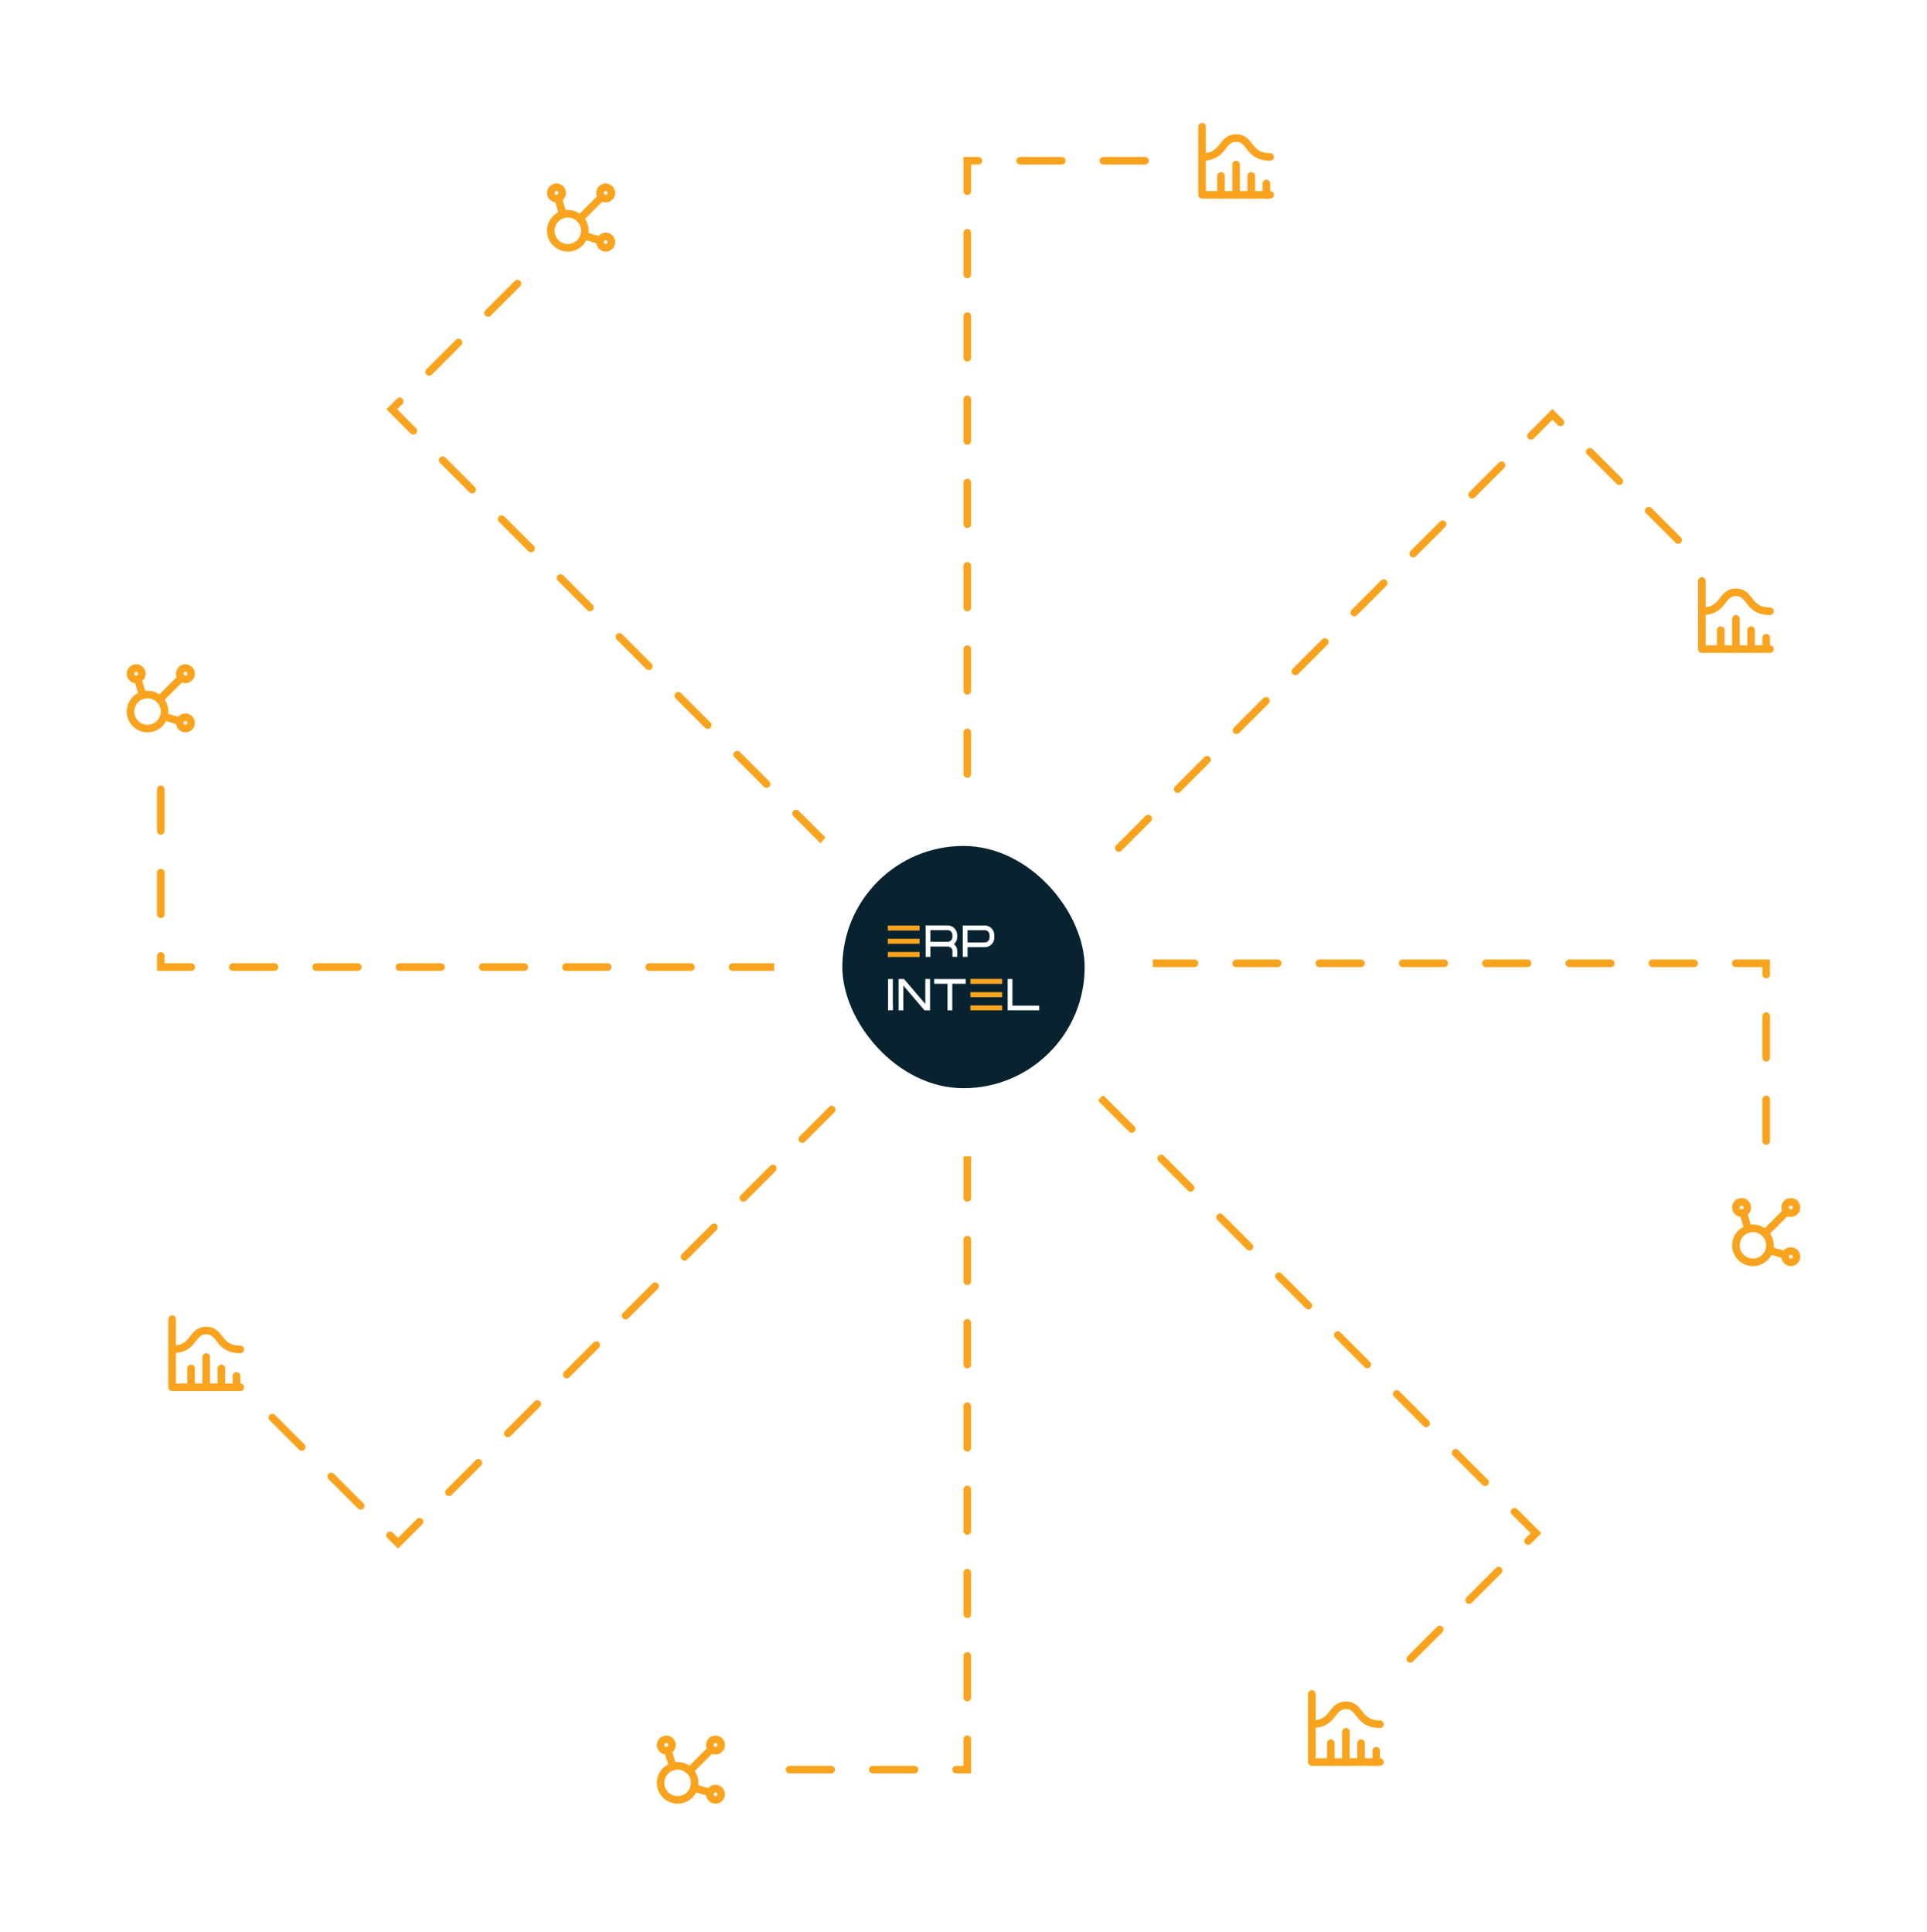 <svg xmlns="http://www.w3.org/2000/svg" width="373" height="374" viewBox="0 0 373 374" fill="none">
<path d="M187.233 149.855V31.124H223.145" stroke="#FAA31E" stroke-width="1.466" stroke-linecap="round" stroke-dasharray="8.06 8.06"/>
<path d="M216.549 164.184L300.504 80.228L325.898 105.622" stroke="#FAA31E" stroke-width="1.466" stroke-linecap="round" stroke-dasharray="8.06 8.06"/>
<path d="M149.855 187.232L31.124 187.232L31.124 151.32" stroke="#FAA31E" stroke-width="1.466" stroke-linecap="round" stroke-dasharray="8.06 8.06"/>
<path d="M159.786 163.194L75.831 79.238L101.225 53.844" stroke="#FAA31E" stroke-width="1.466" stroke-linecap="round" stroke-dasharray="8.06 8.06"/>
<path d="M187.233 223.879L187.233 342.609L151.321 342.609" stroke="#FAA31E" stroke-width="1.466" stroke-linecap="round" stroke-dasharray="8.06 8.06"/>
<path d="M223.145 186.5L341.876 186.5L341.876 222.412" stroke="#FAA31E" stroke-width="1.466" stroke-linecap="round" stroke-dasharray="8.06 8.06"/>
<path d="M213.36 212.885L297.315 296.84L271.921 322.234" stroke="#FAA31E" stroke-width="1.466" stroke-linecap="round" stroke-dasharray="8.06 8.06"/>
<path d="M160.995 214.825L77.04 298.78L51.646 273.386" stroke="#FAA31E" stroke-width="1.466" stroke-linecap="round" stroke-dasharray="8.06 8.06"/>
<circle cx="186.866" cy="186.866" r="10.627" fill="#23A4DD" fill-opacity="0.5"/>
<g filter="url(#filter0_d_2495_28505)">
<rect x="149.854" y="150.588" width="73.291" height="73.291" rx="36.645" fill="white"/>
<rect x="163.047" y="163.78" width="46.906" height="46.906" rx="23.453" fill="#07232F"/>
<path d="M185.281 184.058V185.25H184.36V184.058C184.36 183.856 184.266 183.662 184.094 183.511C183.897 183.342 183.645 183.25 183.385 183.254H180.093L180.095 185.254H179.176L179.172 182.586C179.169 182.559 179.167 182.531 179.167 182.503V179.919C179.167 179.907 179.167 179.894 179.167 179.882V179.174H179.856C179.877 179.172 179.899 179.171 179.921 179.171H183.432C183.673 179.171 183.912 179.218 184.135 179.31C184.358 179.402 184.561 179.536 184.732 179.706C184.903 179.876 185.038 180.078 185.131 180.3C185.223 180.521 185.271 180.759 185.271 181V181.426C185.272 181.667 185.224 181.905 185.132 182.127C185.04 182.349 184.904 182.55 184.732 182.72C184.708 182.743 184.683 182.767 184.658 182.789C184.674 182.802 184.69 182.816 184.705 182.83C184.879 182.982 185.021 183.168 185.122 183.375C185.226 183.588 185.281 183.821 185.281 184.058ZM184.353 180.998C184.353 180.755 184.255 180.523 184.083 180.351C183.911 180.18 183.677 180.083 183.433 180.083H180.088L180.091 182.339H183.432C183.676 182.339 183.909 182.242 184.082 182.071C184.254 181.899 184.351 181.667 184.352 181.424L184.353 180.998Z" fill="white"/>
<path d="M192.458 181.014V181.545C192.457 182.032 192.263 182.499 191.916 182.843C191.57 183.188 191.101 183.381 190.611 183.381H187.286L187.289 185.246H186.369L186.364 182.878C186.361 182.853 186.359 182.829 186.359 182.804V179.755C186.359 179.745 186.359 179.735 186.359 179.726V179.182H186.877C186.898 179.18 186.919 179.179 186.94 179.179H190.611C190.853 179.178 191.093 179.226 191.317 179.318C191.541 179.41 191.745 179.545 191.916 179.715C192.088 179.886 192.224 180.088 192.317 180.311C192.41 180.534 192.458 180.772 192.458 181.014ZM191.538 181.014C191.538 180.769 191.44 180.535 191.266 180.362C191.092 180.189 190.857 180.092 190.611 180.092H187.282L187.285 182.466H190.613C190.858 182.466 191.094 182.369 191.267 182.196C191.441 182.024 191.539 181.789 191.539 181.545L191.538 181.014Z" fill="white"/>
<path d="M178.96 195.62L174.846 190.793V195.622H173.926V189.547H173.93H174.988L179.105 194.375V189.545H180.024V195.62H178.96Z" fill="white"/>
<path d="M186.925 189.547V190.461H184.33V195.619H183.41V190.461H180.816V189.547H186.925Z" fill="white"/>
<path d="M201.158 194.702V195.616L195.048 195.61V189.548H195.968V194.697L201.158 194.702Z" fill="white"/>
<path d="M172.82 194.697V189.548H171.901V195.611H171.965H172.841V194.697H172.82Z" fill="white"/>
<path d="M193.987 194.646H187.829V195.613H193.987V194.646Z" fill="#FAA31E"/>
<path d="M193.987 192.085H187.829V193.051H193.987V192.085Z" fill="#FAA31E"/>
<path d="M193.987 189.521H187.829V190.488H193.987V189.521Z" fill="#FAA31E"/>
<path d="M178 184.313H171.842V185.28H178V184.313Z" fill="#FAA31E"/>
<path d="M178 181.75H171.842V182.716H178V181.75Z" fill="#FAA31E"/>
<path d="M178 179.188H171.842V180.155H178V179.188Z" fill="#FAA31E"/>
</g>
<g filter="url(#filter1_d_2495_28505)">
<rect x="223.146" y="15" width="32.248" height="32.248" rx="16.124" fill="white"/>
<g clip-path="url(#clip0_2495_28505)">
<path d="M232.673 24.527V37.72H245.865" stroke="#FAA31E" stroke-width="1.466" stroke-linecap="round" stroke-linejoin="round"/>
<path d="M245.132 35.522V37.72" stroke="#FAA31E" stroke-width="1.466" stroke-linecap="round" stroke-linejoin="round"/>
<path d="M242.201 34.056V37.72" stroke="#FAA31E" stroke-width="1.466" stroke-linecap="round" stroke-linejoin="round"/>
<path d="M239.269 31.856V37.72" stroke="#FAA31E" stroke-width="1.466" stroke-linecap="round" stroke-linejoin="round"/>
<path d="M236.337 34.056V37.72" stroke="#FAA31E" stroke-width="1.466" stroke-linecap="round" stroke-linejoin="round"/>
<path d="M232.673 30.391C237.07 30.391 236.337 26.727 239.269 26.727C242.201 26.727 241.468 30.391 245.865 30.391" stroke="#FAA31E" stroke-width="1.466" stroke-linecap="round" stroke-linejoin="round"/>
</g>
</g>
<g filter="url(#filter2_d_2495_28505)">
<rect x="319.889" y="102.948" width="32.248" height="32.248" rx="16.124" fill="white"/>
<g clip-path="url(#clip1_2495_28505)">
<path d="M329.417 112.477V125.669H342.609" stroke="#FAA31E" stroke-width="1.466" stroke-linecap="round" stroke-linejoin="round"/>
<path d="M341.876 123.47V125.668" stroke="#FAA31E" stroke-width="1.466" stroke-linecap="round" stroke-linejoin="round"/>
<path d="M338.944 122.004V125.668" stroke="#FAA31E" stroke-width="1.466" stroke-linecap="round" stroke-linejoin="round"/>
<path d="M336.013 119.806V125.669" stroke="#FAA31E" stroke-width="1.466" stroke-linecap="round" stroke-linejoin="round"/>
<path d="M333.081 122.004V125.668" stroke="#FAA31E" stroke-width="1.466" stroke-linecap="round" stroke-linejoin="round"/>
<path d="M329.417 118.339C333.814 118.339 333.081 114.675 336.013 114.675C338.944 114.675 338.211 118.339 342.609 118.339" stroke="#FAA31E" stroke-width="1.466" stroke-linecap="round" stroke-linejoin="round"/>
</g>
</g>
<g filter="url(#filter3_d_2495_28505)">
<rect x="244.399" y="318.423" width="32.248" height="32.248" rx="16.124" fill="white"/>
<g clip-path="url(#clip2_2495_28505)">
<path d="M253.927 327.951V341.143H267.12" stroke="#FAA31E" stroke-width="1.466" stroke-linecap="round" stroke-linejoin="round"/>
<path d="M266.387 338.944V341.143" stroke="#FAA31E" stroke-width="1.466" stroke-linecap="round" stroke-linejoin="round"/>
<path d="M263.455 337.479V341.143" stroke="#FAA31E" stroke-width="1.466" stroke-linecap="round" stroke-linejoin="round"/>
<path d="M260.523 335.28V341.144" stroke="#FAA31E" stroke-width="1.466" stroke-linecap="round" stroke-linejoin="round"/>
<path d="M257.592 337.479V341.143" stroke="#FAA31E" stroke-width="1.466" stroke-linecap="round" stroke-linejoin="round"/>
<path d="M253.927 333.814C258.325 333.814 257.592 330.149 260.523 330.149C263.455 330.149 262.722 333.814 267.12 333.814" stroke="#FAA31E" stroke-width="1.466" stroke-linecap="round" stroke-linejoin="round"/>
</g>
</g>
<g filter="url(#filter4_d_2495_28505)">
<rect x="23.795" y="245.865" width="32.248" height="32.248" rx="16.124" fill="white"/>
<g clip-path="url(#clip3_2495_28505)">
<path d="M33.323 255.394V268.586H46.515" stroke="#FAA31E" stroke-width="1.466" stroke-linecap="round" stroke-linejoin="round"/>
<path d="M45.782 266.387V268.585" stroke="#FAA31E" stroke-width="1.466" stroke-linecap="round" stroke-linejoin="round"/>
<path d="M42.851 264.921V268.585" stroke="#FAA31E" stroke-width="1.466" stroke-linecap="round" stroke-linejoin="round"/>
<path d="M39.919 262.723V268.586" stroke="#FAA31E" stroke-width="1.466" stroke-linecap="round" stroke-linejoin="round"/>
<path d="M36.987 264.921V268.585" stroke="#FAA31E" stroke-width="1.466" stroke-linecap="round" stroke-linejoin="round"/>
<path d="M33.323 261.256C37.72 261.256 36.987 257.592 39.919 257.592C42.85 257.592 42.118 261.256 46.515 261.256" stroke="#FAA31E" stroke-width="1.466" stroke-linecap="round" stroke-linejoin="round"/>
</g>
</g>
<g filter="url(#filter5_d_2495_28505)">
<rect x="96.353" y="25.993" width="32.248" height="32.248" rx="16.124" fill="white"/>
<g clip-path="url(#clip4_2495_28505)">
<path d="M108.029 38.405L108.963 41.519M113.073 45.63L116.188 46.565" stroke="#FAA31E" stroke-width="1.466" stroke-linecap="round" stroke-linejoin="round"/>
<path d="M112.244 42.35L116.465 38.129" stroke="#FAA31E" stroke-width="1.466" stroke-linecap="round" stroke-linejoin="round"/>
<path d="M106.613 37.353C106.613 37.498 106.642 37.641 106.697 37.774C106.752 37.907 106.833 38.029 106.935 38.131C107.037 38.233 107.159 38.314 107.292 38.369C107.425 38.424 107.568 38.453 107.713 38.453C107.857 38.453 108 38.424 108.133 38.369C108.267 38.314 108.388 38.233 108.49 38.131C108.592 38.029 108.673 37.907 108.728 37.774C108.784 37.641 108.812 37.498 108.812 37.353C108.812 37.209 108.784 37.066 108.728 36.933C108.673 36.799 108.592 36.678 108.49 36.576C108.388 36.474 108.267 36.393 108.133 36.338C108 36.282 107.857 36.254 107.713 36.254C107.568 36.254 107.425 36.282 107.292 36.338C107.159 36.393 107.037 36.474 106.935 36.576C106.833 36.678 106.752 36.799 106.697 36.933C106.642 37.066 106.613 37.209 106.613 37.353Z" stroke="#FAA31E" stroke-width="1.466" stroke-linecap="round" stroke-linejoin="round"/>
<path d="M116.141 37.353C116.141 37.645 116.257 37.925 116.463 38.131C116.669 38.337 116.949 38.453 117.24 38.453C117.532 38.453 117.812 38.337 118.018 38.131C118.224 37.925 118.34 37.645 118.34 37.353C118.34 37.062 118.224 36.782 118.018 36.576C117.812 36.37 117.532 36.254 117.24 36.254C116.949 36.254 116.669 36.37 116.463 36.576C116.257 36.782 116.141 37.062 116.141 37.353Z" stroke="#FAA31E" stroke-width="1.466" stroke-linecap="round" stroke-linejoin="round"/>
<path d="M116.141 46.882C116.141 47.173 116.257 47.453 116.463 47.659C116.669 47.865 116.949 47.981 117.24 47.981C117.532 47.981 117.812 47.865 118.018 47.659C118.224 47.453 118.34 47.173 118.34 46.882C118.34 46.59 118.224 46.31 118.018 46.104C117.812 45.898 117.532 45.782 117.24 45.782C116.949 45.782 116.669 45.898 116.463 46.104C116.257 46.31 116.141 46.59 116.141 46.882Z" stroke="#FAA31E" stroke-width="1.466" stroke-linecap="round" stroke-linejoin="round"/>
<path d="M106.613 44.683C106.613 45.557 106.961 46.396 107.579 47.015C108.198 47.633 109.037 47.981 109.911 47.981C110.786 47.981 111.625 47.633 112.243 47.015C112.862 46.396 113.209 45.557 113.209 44.683C113.209 43.808 112.862 42.969 112.243 42.351C111.625 41.732 110.786 41.385 109.911 41.385C109.037 41.385 108.198 41.732 107.579 42.351C106.961 42.969 106.613 43.808 106.613 44.683Z" stroke="#FAA31E" stroke-width="1.466" stroke-linecap="round" stroke-linejoin="round"/>
</g>
</g>
<g filter="url(#filter6_d_2495_28505)">
<rect x="15" y="119.072" width="32.248" height="32.248" rx="16.124" fill="white"/>
<g clip-path="url(#clip5_2495_28505)">
<path d="M26.676 131.484L27.611 134.598M31.72 138.709L34.836 139.644" stroke="#FAA31E" stroke-width="1.466" stroke-linecap="round" stroke-linejoin="round"/>
<path d="M30.892 135.429L35.112 131.208" stroke="#FAA31E" stroke-width="1.466" stroke-linecap="round" stroke-linejoin="round"/>
<path d="M25.261 130.432C25.261 130.577 25.289 130.72 25.344 130.853C25.4 130.986 25.481 131.108 25.583 131.21C25.685 131.312 25.806 131.393 25.939 131.448C26.073 131.503 26.216 131.532 26.36 131.532C26.505 131.532 26.647 131.503 26.781 131.448C26.914 131.393 27.035 131.312 27.137 131.21C27.24 131.108 27.32 130.986 27.376 130.853C27.431 130.72 27.459 130.577 27.459 130.432C27.459 130.288 27.431 130.145 27.376 130.012C27.32 129.878 27.24 129.757 27.137 129.655C27.035 129.553 26.914 129.472 26.781 129.417C26.647 129.361 26.505 129.333 26.36 129.333C26.216 129.333 26.073 129.361 25.939 129.417C25.806 129.472 25.685 129.553 25.583 129.655C25.481 129.757 25.4 129.878 25.344 130.012C25.289 130.145 25.261 130.288 25.261 130.432Z" stroke="#FAA31E" stroke-width="1.466" stroke-linecap="round" stroke-linejoin="round"/>
<path d="M34.789 130.432C34.789 130.724 34.904 131.004 35.111 131.21C35.317 131.416 35.596 131.532 35.888 131.532C36.179 131.532 36.459 131.416 36.665 131.21C36.871 131.004 36.987 130.724 36.987 130.432C36.987 130.141 36.871 129.861 36.665 129.655C36.459 129.449 36.179 129.333 35.888 129.333C35.596 129.333 35.317 129.449 35.111 129.655C34.904 129.861 34.789 130.141 34.789 130.432Z" stroke="#FAA31E" stroke-width="1.466" stroke-linecap="round" stroke-linejoin="round"/>
<path d="M34.789 139.961C34.789 140.252 34.904 140.532 35.111 140.738C35.317 140.944 35.596 141.06 35.888 141.06C36.179 141.06 36.459 140.944 36.665 140.738C36.871 140.532 36.987 140.252 36.987 139.961C36.987 139.669 36.871 139.389 36.665 139.183C36.459 138.977 36.179 138.861 35.888 138.861C35.596 138.861 35.317 138.977 35.111 139.183C34.904 139.389 34.789 139.669 34.789 139.961Z" stroke="#FAA31E" stroke-width="1.466" stroke-linecap="round" stroke-linejoin="round"/>
<path d="M25.261 137.762C25.261 138.637 25.608 139.476 26.227 140.094C26.845 140.713 27.684 141.06 28.559 141.06C29.433 141.06 30.272 140.713 30.891 140.094C31.509 139.476 31.857 138.637 31.857 137.762C31.857 136.887 31.509 136.048 30.891 135.43C30.272 134.811 29.433 134.464 28.559 134.464C27.684 134.464 26.845 134.811 26.227 135.43C25.608 136.048 25.261 136.887 25.261 137.762Z" stroke="#FAA31E" stroke-width="1.466" stroke-linecap="round" stroke-linejoin="round"/>
</g>
</g>
<g filter="url(#filter7_d_2495_28505)">
<rect x="117.607" y="326.485" width="32.248" height="32.248" rx="16.124" fill="white"/>
<g clip-path="url(#clip6_2495_28505)">
<path d="M129.283 338.897L130.217 342.012M134.327 346.122L137.442 347.057" stroke="#FAA31E" stroke-width="1.466" stroke-linecap="round" stroke-linejoin="round"/>
<path d="M133.499 342.841L137.719 338.62" stroke="#FAA31E" stroke-width="1.466" stroke-linecap="round" stroke-linejoin="round"/>
<path d="M127.868 337.845C127.868 337.99 127.896 338.133 127.951 338.266C128.007 338.4 128.088 338.521 128.19 338.623C128.292 338.725 128.413 338.806 128.546 338.861C128.68 338.916 128.823 338.945 128.967 338.945C129.111 338.945 129.254 338.916 129.388 338.861C129.521 338.806 129.642 338.725 129.744 338.623C129.846 338.521 129.927 338.4 129.983 338.266C130.038 338.133 130.066 337.99 130.066 337.845C130.066 337.701 130.038 337.558 129.983 337.425C129.927 337.291 129.846 337.17 129.744 337.068C129.642 336.966 129.521 336.885 129.388 336.83C129.254 336.775 129.111 336.746 128.967 336.746C128.823 336.746 128.68 336.775 128.546 336.83C128.413 336.885 128.292 336.966 128.19 337.068C128.088 337.17 128.007 337.291 127.951 337.425C127.896 337.558 127.868 337.701 127.868 337.845Z" stroke="#FAA31E" stroke-width="1.466" stroke-linecap="round" stroke-linejoin="round"/>
<path d="M137.396 337.845C137.396 338.137 137.511 338.417 137.718 338.623C137.924 338.829 138.203 338.945 138.495 338.945C138.786 338.945 139.066 338.829 139.272 338.623C139.478 338.417 139.594 338.137 139.594 337.845C139.594 337.554 139.478 337.274 139.272 337.068C139.066 336.862 138.786 336.746 138.495 336.746C138.203 336.746 137.924 336.862 137.718 337.068C137.511 337.274 137.396 337.554 137.396 337.845Z" stroke="#FAA31E" stroke-width="1.466" stroke-linecap="round" stroke-linejoin="round"/>
<path d="M137.396 347.373C137.396 347.664 137.511 347.944 137.718 348.15C137.924 348.356 138.203 348.472 138.495 348.472C138.786 348.472 139.066 348.356 139.272 348.15C139.478 347.944 139.594 347.664 139.594 347.373C139.594 347.081 139.478 346.802 139.272 346.595C139.066 346.389 138.786 346.273 138.495 346.273C138.203 346.273 137.924 346.389 137.718 346.595C137.511 346.802 137.396 347.081 137.396 347.373Z" stroke="#FAA31E" stroke-width="1.466" stroke-linecap="round" stroke-linejoin="round"/>
<path d="M127.868 345.174C127.868 346.049 128.215 346.888 128.834 347.506C129.452 348.125 130.291 348.472 131.166 348.472C132.04 348.472 132.879 348.125 133.498 347.506C134.116 346.888 134.464 346.049 134.464 345.174C134.464 344.299 134.116 343.46 133.498 342.842C132.879 342.223 132.04 341.876 131.166 341.876C130.291 341.876 129.452 342.223 128.834 342.842C128.215 343.46 127.868 344.299 127.868 345.174Z" stroke="#FAA31E" stroke-width="1.466" stroke-linecap="round" stroke-linejoin="round"/>
</g>
</g>
<g filter="url(#filter8_d_2495_28505)">
<rect x="325.752" y="222.412" width="32.248" height="32.248" rx="16.124" fill="white"/>
<g clip-path="url(#clip7_2495_28505)">
<path d="M337.428 234.824L338.363 237.938M342.472 242.049L345.588 242.984" stroke="#FAA31E" stroke-width="1.466" stroke-linecap="round" stroke-linejoin="round"/>
<path d="M341.644 238.769L345.865 234.548" stroke="#FAA31E" stroke-width="1.466" stroke-linecap="round" stroke-linejoin="round"/>
<path d="M336.013 233.772C336.013 233.917 336.041 234.06 336.096 234.193C336.152 234.326 336.233 234.447 336.335 234.55C336.437 234.652 336.558 234.733 336.691 234.788C336.825 234.843 336.968 234.872 337.112 234.872C337.256 234.872 337.399 234.843 337.533 234.788C337.666 234.733 337.787 234.652 337.889 234.55C337.992 234.447 338.072 234.326 338.128 234.193C338.183 234.06 338.211 233.917 338.211 233.772C338.211 233.628 338.183 233.485 338.128 233.352C338.072 233.218 337.992 233.097 337.889 232.995C337.787 232.893 337.666 232.812 337.533 232.757C337.399 232.701 337.256 232.673 337.112 232.673C336.968 232.673 336.825 232.701 336.691 232.757C336.558 232.812 336.437 232.893 336.335 232.995C336.233 233.097 336.152 233.218 336.096 233.352C336.041 233.485 336.013 233.628 336.013 233.772Z" stroke="#FAA31E" stroke-width="1.466" stroke-linecap="round" stroke-linejoin="round"/>
<path d="M345.541 233.772C345.541 234.064 345.656 234.343 345.863 234.55C346.069 234.756 346.348 234.872 346.64 234.872C346.931 234.872 347.211 234.756 347.417 234.55C347.623 234.343 347.739 234.064 347.739 233.772C347.739 233.481 347.623 233.201 347.417 232.995C347.211 232.789 346.931 232.673 346.64 232.673C346.348 232.673 346.069 232.789 345.863 232.995C345.656 233.201 345.541 233.481 345.541 233.772Z" stroke="#FAA31E" stroke-width="1.466" stroke-linecap="round" stroke-linejoin="round"/>
<path d="M345.541 243.301C345.541 243.592 345.656 243.872 345.863 244.078C346.069 244.284 346.348 244.4 346.64 244.4C346.931 244.4 347.211 244.284 347.417 244.078C347.623 243.872 347.739 243.592 347.739 243.301C347.739 243.009 347.623 242.729 347.417 242.523C347.211 242.317 346.931 242.201 346.64 242.201C346.348 242.201 346.069 242.317 345.863 242.523C345.656 242.729 345.541 243.009 345.541 243.301Z" stroke="#FAA31E" stroke-width="1.466" stroke-linecap="round" stroke-linejoin="round"/>
<path d="M336.013 241.102C336.013 241.976 336.36 242.815 336.979 243.434C337.597 244.052 338.436 244.4 339.311 244.4C340.185 244.4 341.024 244.052 341.643 243.434C342.261 242.815 342.609 241.976 342.609 241.102C342.609 240.227 342.261 239.388 341.643 238.77C341.024 238.151 340.185 237.804 339.311 237.804C338.436 237.804 337.597 238.151 336.979 238.77C336.36 239.388 336.013 240.227 336.013 241.102Z" stroke="#FAA31E" stroke-width="1.466" stroke-linecap="round" stroke-linejoin="round"/>
</g>
</g>
<defs>
<filter id="filter0_d_2495_28505" x="127.867" y="128.601" width="117.265" height="117.265" filterUnits="userSpaceOnUse" color-interpolation-filters="sRGB">
<feFlood flood-opacity="0" result="BackgroundImageFix"/>
<feColorMatrix in="SourceAlpha" type="matrix" values="0 0 0 0 0 0 0 0 0 0 0 0 0 0 0 0 0 0 127 0" result="hardAlpha"/>
<feOffset/>
<feGaussianBlur stdDeviation="10.994"/>
<feComposite in2="hardAlpha" operator="out"/>
<feColorMatrix type="matrix" values="0 0 0 0 0.086 0 0 0 0 0.086 0 0 0 0 0.086 0 0 0 0.1 0"/>
<feBlend mode="normal" in2="BackgroundImageFix" result="effect1_dropShadow_2495_28505"/>
<feBlend mode="normal" in="SourceGraphic" in2="effect1_dropShadow_2495_28505" result="shape"/>
</filter>
<filter id="filter1_d_2495_28505" x="208.487" y="0.342" width="61.564" height="61.564" filterUnits="userSpaceOnUse" color-interpolation-filters="sRGB">
<feFlood flood-opacity="0" result="BackgroundImageFix"/>
<feColorMatrix in="SourceAlpha" type="matrix" values="0 0 0 0 0 0 0 0 0 0 0 0 0 0 0 0 0 0 127 0" result="hardAlpha"/>
<feOffset/>
<feGaussianBlur stdDeviation="7.329"/>
<feComposite in2="hardAlpha" operator="out"/>
<feColorMatrix type="matrix" values="0 0 0 0 0.086 0 0 0 0 0.086 0 0 0 0 0.086 0 0 0 0.1 0"/>
<feBlend mode="normal" in2="BackgroundImageFix" result="effect1_dropShadow_2495_28505"/>
<feBlend mode="normal" in="SourceGraphic" in2="effect1_dropShadow_2495_28505" result="shape"/>
</filter>
<filter id="filter2_d_2495_28505" x="305.231" y="88.29" width="61.564" height="61.564" filterUnits="userSpaceOnUse" color-interpolation-filters="sRGB">
<feFlood flood-opacity="0" result="BackgroundImageFix"/>
<feColorMatrix in="SourceAlpha" type="matrix" values="0 0 0 0 0 0 0 0 0 0 0 0 0 0 0 0 0 0 127 0" result="hardAlpha"/>
<feOffset/>
<feGaussianBlur stdDeviation="7.329"/>
<feComposite in2="hardAlpha" operator="out"/>
<feColorMatrix type="matrix" values="0 0 0 0 0.086 0 0 0 0 0.086 0 0 0 0 0.086 0 0 0 0.1 0"/>
<feBlend mode="normal" in2="BackgroundImageFix" result="effect1_dropShadow_2495_28505"/>
<feBlend mode="normal" in="SourceGraphic" in2="effect1_dropShadow_2495_28505" result="shape"/>
</filter>
<filter id="filter3_d_2495_28505" x="229.741" y="303.765" width="61.564" height="61.564" filterUnits="userSpaceOnUse" color-interpolation-filters="sRGB">
<feFlood flood-opacity="0" result="BackgroundImageFix"/>
<feColorMatrix in="SourceAlpha" type="matrix" values="0 0 0 0 0 0 0 0 0 0 0 0 0 0 0 0 0 0 127 0" result="hardAlpha"/>
<feOffset/>
<feGaussianBlur stdDeviation="7.329"/>
<feComposite in2="hardAlpha" operator="out"/>
<feColorMatrix type="matrix" values="0 0 0 0 0.086 0 0 0 0 0.086 0 0 0 0 0.086 0 0 0 0.1 0"/>
<feBlend mode="normal" in2="BackgroundImageFix" result="effect1_dropShadow_2495_28505"/>
<feBlend mode="normal" in="SourceGraphic" in2="effect1_dropShadow_2495_28505" result="shape"/>
</filter>
<filter id="filter4_d_2495_28505" x="9.137" y="231.207" width="61.564" height="61.564" filterUnits="userSpaceOnUse" color-interpolation-filters="sRGB">
<feFlood flood-opacity="0" result="BackgroundImageFix"/>
<feColorMatrix in="SourceAlpha" type="matrix" values="0 0 0 0 0 0 0 0 0 0 0 0 0 0 0 0 0 0 127 0" result="hardAlpha"/>
<feOffset/>
<feGaussianBlur stdDeviation="7.329"/>
<feComposite in2="hardAlpha" operator="out"/>
<feColorMatrix type="matrix" values="0 0 0 0 0.086 0 0 0 0 0.086 0 0 0 0 0.086 0 0 0 0.1 0"/>
<feBlend mode="normal" in2="BackgroundImageFix" result="effect1_dropShadow_2495_28505"/>
<feBlend mode="normal" in="SourceGraphic" in2="effect1_dropShadow_2495_28505" result="shape"/>
</filter>
<filter id="filter5_d_2495_28505" x="81.694" y="11.335" width="61.564" height="61.564" filterUnits="userSpaceOnUse" color-interpolation-filters="sRGB">
<feFlood flood-opacity="0" result="BackgroundImageFix"/>
<feColorMatrix in="SourceAlpha" type="matrix" values="0 0 0 0 0 0 0 0 0 0 0 0 0 0 0 0 0 0 127 0" result="hardAlpha"/>
<feOffset/>
<feGaussianBlur stdDeviation="7.329"/>
<feComposite in2="hardAlpha" operator="out"/>
<feColorMatrix type="matrix" values="0 0 0 0 0.086 0 0 0 0 0.086 0 0 0 0 0.086 0 0 0 0.1 0"/>
<feBlend mode="normal" in2="BackgroundImageFix" result="effect1_dropShadow_2495_28505"/>
<feBlend mode="normal" in="SourceGraphic" in2="effect1_dropShadow_2495_28505" result="shape"/>
</filter>
<filter id="filter6_d_2495_28505" x="0.342" y="104.414" width="61.564" height="61.564" filterUnits="userSpaceOnUse" color-interpolation-filters="sRGB">
<feFlood flood-opacity="0" result="BackgroundImageFix"/>
<feColorMatrix in="SourceAlpha" type="matrix" values="0 0 0 0 0 0 0 0 0 0 0 0 0 0 0 0 0 0 127 0" result="hardAlpha"/>
<feOffset/>
<feGaussianBlur stdDeviation="7.329"/>
<feComposite in2="hardAlpha" operator="out"/>
<feColorMatrix type="matrix" values="0 0 0 0 0.086 0 0 0 0 0.086 0 0 0 0 0.086 0 0 0 0.1 0"/>
<feBlend mode="normal" in2="BackgroundImageFix" result="effect1_dropShadow_2495_28505"/>
<feBlend mode="normal" in="SourceGraphic" in2="effect1_dropShadow_2495_28505" result="shape"/>
</filter>
<filter id="filter7_d_2495_28505" x="102.949" y="311.827" width="61.564" height="61.564" filterUnits="userSpaceOnUse" color-interpolation-filters="sRGB">
<feFlood flood-opacity="0" result="BackgroundImageFix"/>
<feColorMatrix in="SourceAlpha" type="matrix" values="0 0 0 0 0 0 0 0 0 0 0 0 0 0 0 0 0 0 127 0" result="hardAlpha"/>
<feOffset/>
<feGaussianBlur stdDeviation="7.329"/>
<feComposite in2="hardAlpha" operator="out"/>
<feColorMatrix type="matrix" values="0 0 0 0 0.086 0 0 0 0 0.086 0 0 0 0 0.086 0 0 0 0.1 0"/>
<feBlend mode="normal" in2="BackgroundImageFix" result="effect1_dropShadow_2495_28505"/>
<feBlend mode="normal" in="SourceGraphic" in2="effect1_dropShadow_2495_28505" result="shape"/>
</filter>
<filter id="filter8_d_2495_28505" x="311.094" y="207.754" width="61.564" height="61.564" filterUnits="userSpaceOnUse" color-interpolation-filters="sRGB">
<feFlood flood-opacity="0" result="BackgroundImageFix"/>
<feColorMatrix in="SourceAlpha" type="matrix" values="0 0 0 0 0 0 0 0 0 0 0 0 0 0 0 0 0 0 127 0" result="hardAlpha"/>
<feOffset/>
<feGaussianBlur stdDeviation="7.329"/>
<feComposite in2="hardAlpha" operator="out"/>
<feColorMatrix type="matrix" values="0 0 0 0 0.086 0 0 0 0 0.086 0 0 0 0 0.086 0 0 0 0.1 0"/>
<feBlend mode="normal" in2="BackgroundImageFix" result="effect1_dropShadow_2495_28505"/>
<feBlend mode="normal" in="SourceGraphic" in2="effect1_dropShadow_2495_28505" result="shape"/>
</filter>
<clipPath id="clip0_2495_28505">
<rect width="17.59" height="17.59" fill="white" transform="translate(230.474 22.329)"/>
</clipPath>
<clipPath id="clip1_2495_28505">
<rect width="17.59" height="17.59" fill="white" transform="translate(327.218 110.277)"/>
</clipPath>
<clipPath id="clip2_2495_28505">
<rect width="17.59" height="17.59" fill="white" transform="translate(251.729 325.752)"/>
</clipPath>
<clipPath id="clip3_2495_28505">
<rect width="17.59" height="17.59" fill="white" transform="translate(31.124 253.194)"/>
</clipPath>
<clipPath id="clip4_2495_28505">
<rect width="17.59" height="17.59" fill="white" transform="translate(103.682 33.322)"/>
</clipPath>
<clipPath id="clip5_2495_28505">
<rect width="17.59" height="17.59" fill="white" transform="translate(22.329 126.401)"/>
</clipPath>
<clipPath id="clip6_2495_28505">
<rect width="17.59" height="17.59" fill="white" transform="translate(124.936 333.814)"/>
</clipPath>
<clipPath id="clip7_2495_28505">
<rect width="17.59" height="17.59" fill="white" transform="translate(333.081 229.741)"/>
</clipPath>
</defs>
</svg>